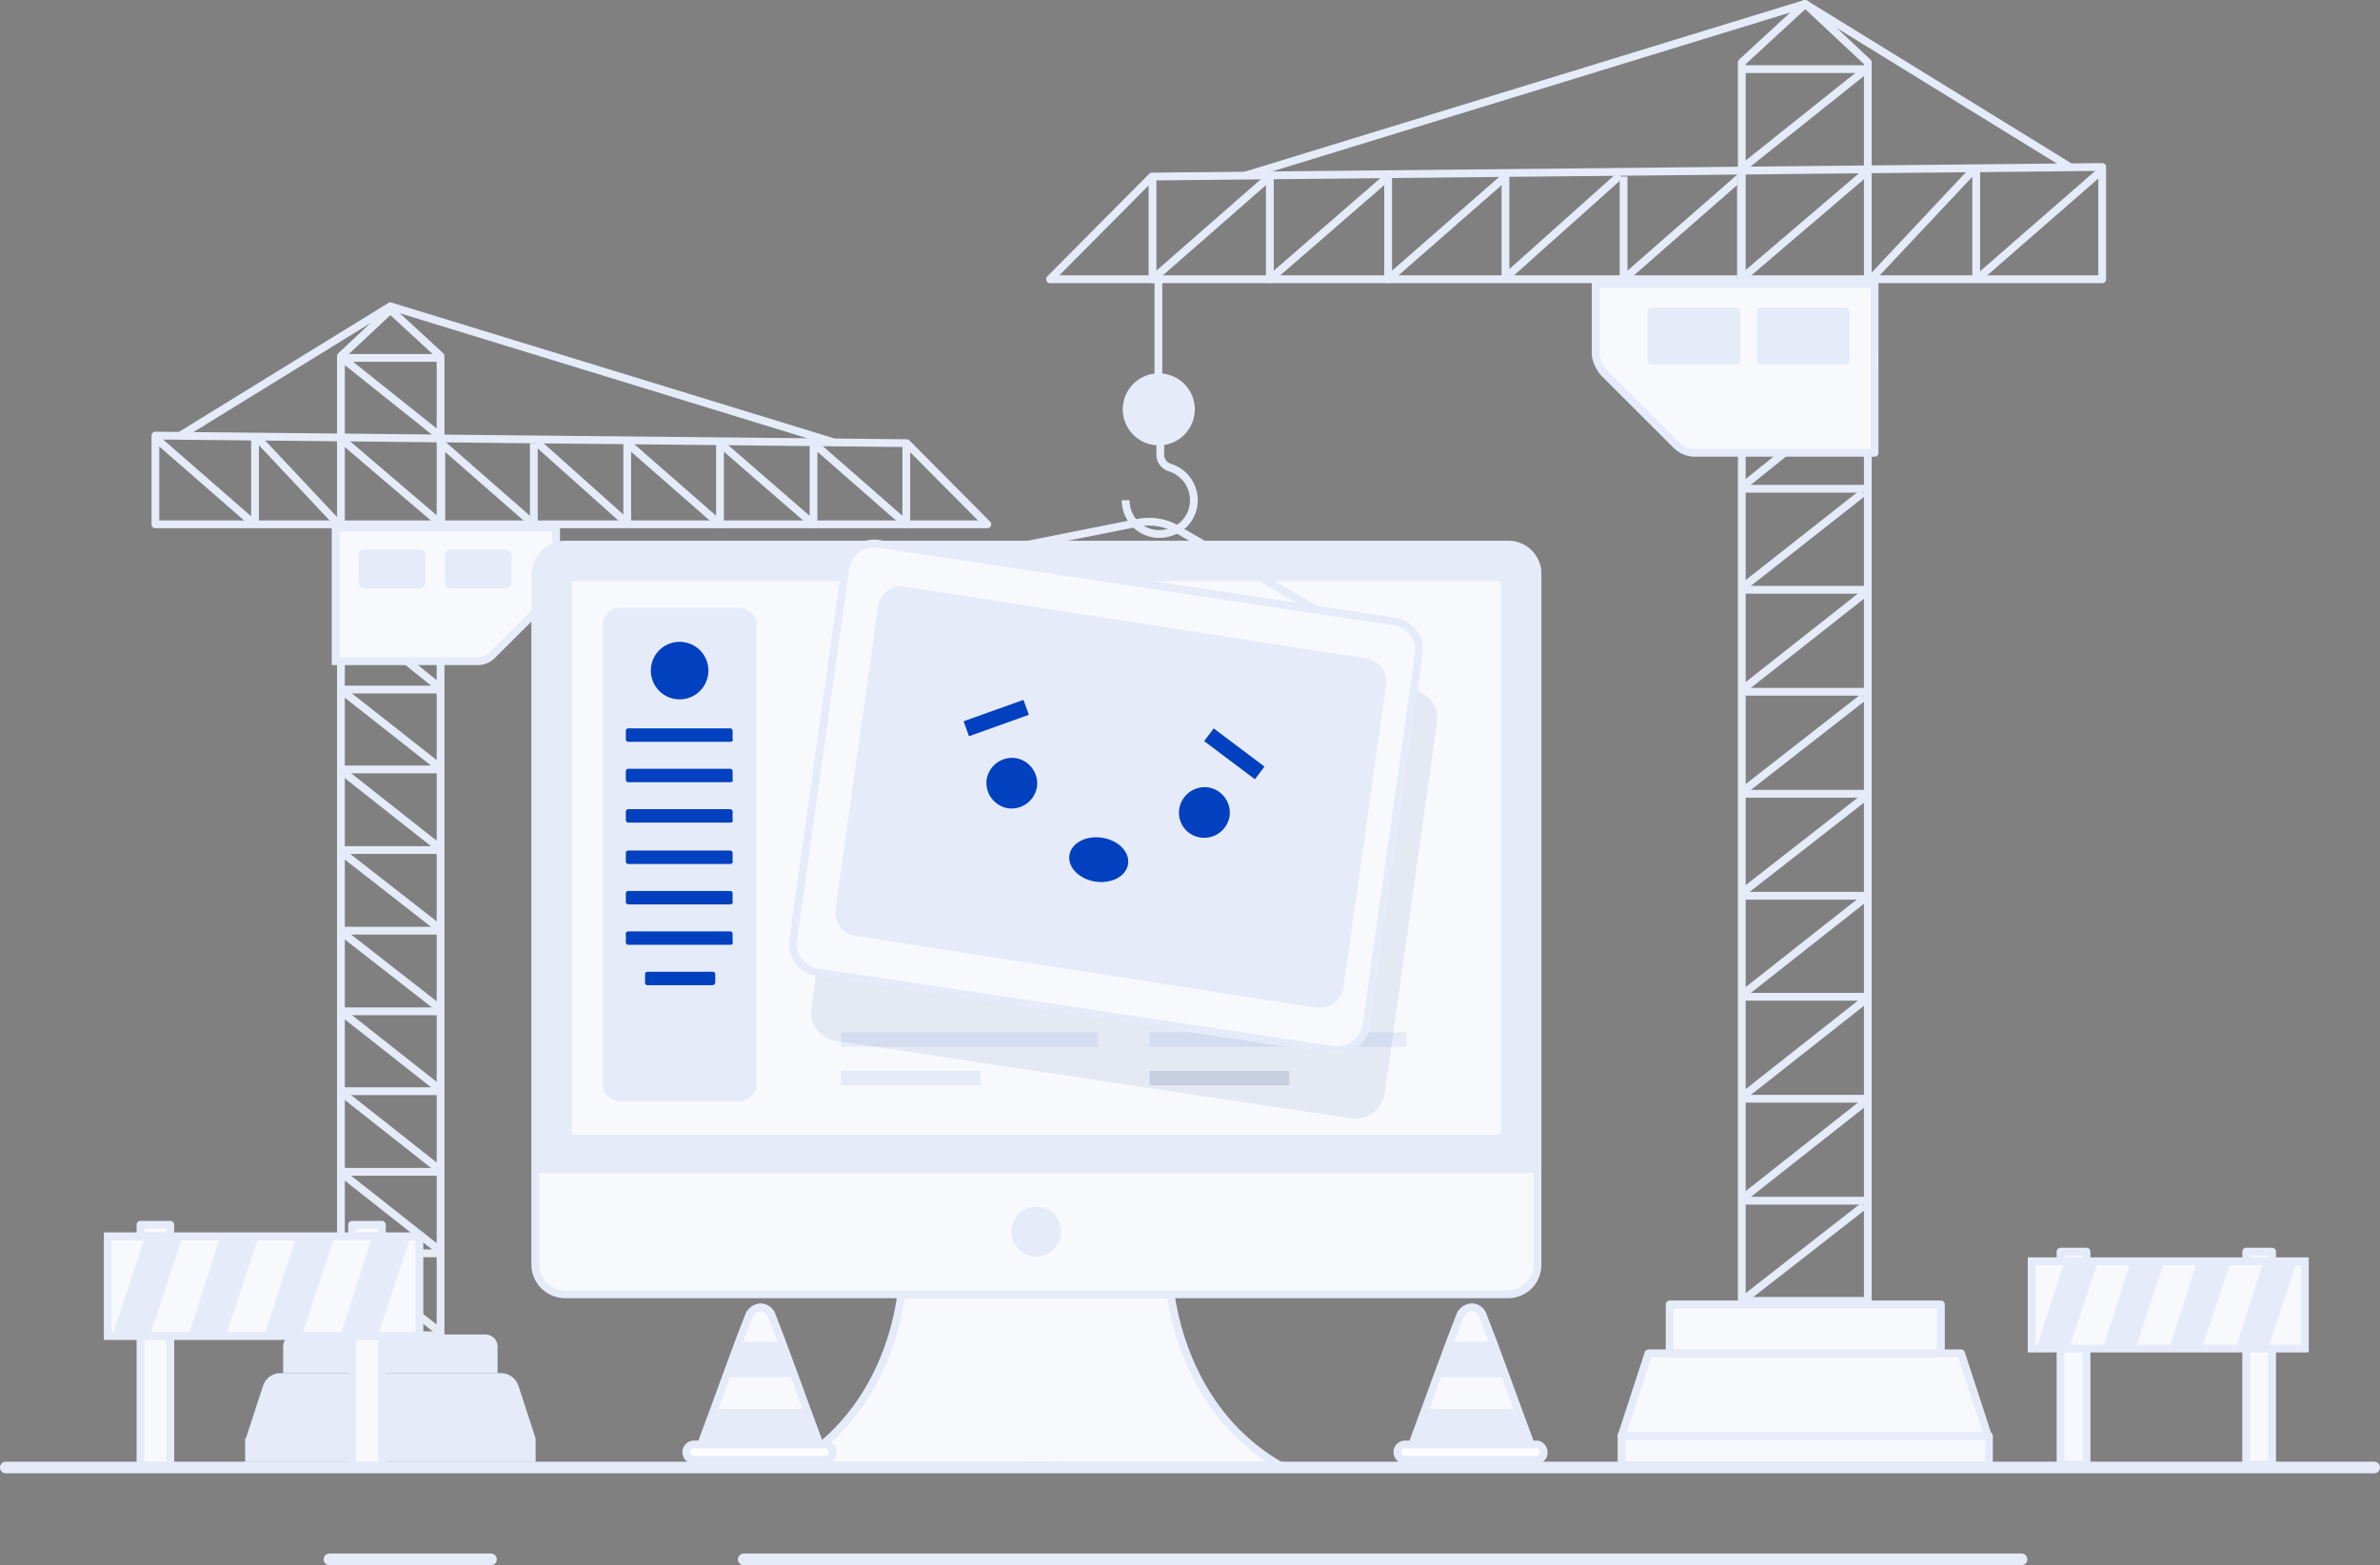 <svg xmlns="http://www.w3.org/2000/svg" width="612" height="402.5" viewBox="0 0 612 402.5"><rect x="0" y="0" width="612" height="402.5" fill="#808080" stroke="none"/><defs><style>.a,.i,.k,.p{fill:#e5ebf9;}.b,.c,.d,.e,.l,.q{fill:none;}.b,.d,.f,.g,.h,.i,.k,.q,.r{stroke:#e5ebf9;}.b,.c,.g,.l,.p,.q{stroke-linejoin:round;}.b,.c,.d,.e,.g,.h,.i,.l,.p,.q,.r{stroke-miterlimit:10;}.b,.c,.d,.e,.f,.g,.h,.i,.l,.p,.r{stroke-width:2px;}.c,.e{stroke:#e7ebf2;}.f,.g,.h,.j{fill:#f7f9fd;}.l{stroke:#d6dce8;}.m{fill:#0140be;}.n{fill:#d6dce8;}.o{fill:#3b589d;opacity:0.1;}.p{stroke:#e4ebf9;}.q{stroke-linecap:round;stroke-width:3px;}.r{fill:#fff;}</style></defs><g transform="translate(1.5 1)"><path class="a" d="M0,0H74.7V6.046H0Z" transform="translate(61.532 368.896)"/><path class="a" d="M4.419,3.237A4.692,4.692,0,0,1,8.882,0H65.619a4.7,4.7,0,0,1,4.463,3.237L74.5,16.774H0Z" transform="translate(61.728 352.122)"/><path class="b" d="M0,0V22.82H213.919L193.192,1.95Z" transform="translate(38.458 111.014)"/><path class="b" d="M0,20.869V0L23.856,20.869V0l24.05,20.869V0L71.763,20.869V0" transform="translate(159.786 112.97)"/><path class="b" d="M.5,22.431V0" transform="translate(63.575 111.405)"/><path class="b" d="M23.856,0V20.869L0,0" transform="translate(111.916 112.97)"/><path class="c" d="M.5,0V20.869" transform="translate(111.482 112.97)"/><path class="b" d="M0,263.7H25.615V11.9L12.709,0,0,11.9Z" transform="translate(86.171 78.668)"/><path class="d" d="M25.615.5H0" transform="translate(86.171 90.543)"/><path class="c" d="M25.615.5H0" transform="translate(86.171 155.094)"/><path class="d" d="M25.615.5H0" transform="translate(86.171 175.828)"/><path class="d" d="M25.615.5H0" transform="translate(86.171 196.367)"/><path class="d" d="M25.615.5H0" transform="translate(86.171 217.101)"/><path class="d" d="M25.615.5H0" transform="translate(86.171 237.834)"/><path class="d" d="M25.615.5H0" transform="translate(86.171 258.569)"/><path class="d" d="M25.615.5H0" transform="translate(86.171 279.108)"/><path class="d" d="M25.615.5H0" transform="translate(86.171 299.842)"/><path class="e" d="M25.615.5H0" transform="translate(86.171 320.804)"/><path class="b" d="M167.968,34.913,54.164,0,0,33.353" transform="translate(44.716 77.763)"/><path class="b" d="M25.811,22.041,0,0" transform="translate(86.171 111.795)"/><path class="c" d="M0,0,24.247,20.09" transform="translate(86.952 134.685)"/><path class="b" d="M0,0,24.443,19.5" transform="translate(86.952 91.448)"/><path class="b" d="M0,0,20.337,21.65" transform="translate(64.856 111.795)"/><path class="b" d="M24.834,21.65,0,0" transform="translate(38.654 111.795)"/><path class="b" d="M0,0,22.487,20.09" transform="translate(136.539 112.773)"/><path class="b" d="M0,0,24.052,19.309" transform="translate(87.147 156.203)"/><path class="b" d="M0,0,24.052,18.919" transform="translate(87.147 177.137)"/><path class="b" d="M0,0,24.247,19.115" transform="translate(86.952 197.677)"/><path class="b" d="M0,0,24.247,18.919" transform="translate(86.952 218.61)"/><path class="b" d="M0,0,24.247,18.919" transform="translate(86.952 239.152)"/><path class="b" d="M0,0,24.247,19.113" transform="translate(86.952 259.695)"/><path class="b" d="M0,0,24.247,19.113" transform="translate(86.952 280.433)"/><path class="b" d="M0,0,24.247,19.115" transform="translate(86.952 301.169)"/><path class="c" d="M0,0,24.247,18.919" transform="translate(86.952 322.279)"/><path class="a" d="M3.13,0H52.012a3.129,3.129,0,0,1,3.13,3.13V9.947H0V3.13A3.13,3.13,0,0,1,3.13,0Z" transform="translate(71.309 342.175)"/><path class="f" d="M54.946,18.139,40.28,32.767a5.26,5.26,0,0,1-3.519,1.56H0V0H56.705V14.433A7.3,7.3,0,0,1,54.946,18.139Z" transform="translate(84.802 134.701)"/><path class="a" d="M15.641,9.947H1.565A1.564,1.564,0,0,1,0,8.382V1.565A1.564,1.564,0,0,1,1.565,0H15.641a1.564,1.564,0,0,1,1.565,1.565V8.382A1.564,1.564,0,0,1,15.641,9.947Z" transform="translate(90.695 140.326)"/><path class="a" d="M15.641,9.947H1.565A1.564,1.564,0,0,1,0,8.382V1.565A1.563,1.563,0,0,1,1.565,0H15.641a1.563,1.563,0,0,1,1.565,1.565V8.382A1.564,1.564,0,0,1,15.641,9.947Z" transform="translate(112.874 140.326)"/><path class="g" d="M7.667,0H0V62.413H7.667Z" transform="translate(34.625 313.962)"/><path class="g" d="M7.667,0H0V62.413H7.667Z" transform="translate(89.036 313.962)"/><path class="h" d="M126.133,47.365c-20.774.494-45.506,0-63.066-.246-17.56.493-42.292.74-63.067.246C20.528,35.77,27.454,14.308,28.69,0H97.2C98.681,14.308,105.607,35.77,126.133,47.365Z" transform="translate(201.918 328.741)"/><path class="g" d="M257.708,7.647V185.023a7.54,7.54,0,0,1-7.667,7.647H7.667A7.7,7.7,0,0,1,0,185.023V7.647A7.7,7.7,0,0,1,7.667,0H250.041A7.54,7.54,0,0,1,257.708,7.647Z" transform="translate(136.141 139.169)"/><path class="i" d="M257.461,7.647V160.6H0V7.647A7.7,7.7,0,0,1,7.667,0H250.041A7.488,7.488,0,0,1,257.461,7.647Z" transform="translate(136.389 139.065)"/><path class="j" d="M239.16,0H0V142.344H238.913V0Z" transform="translate(145.537 148.434)"/><path class="a" d="M6.431,12.828A6.414,6.414,0,1,0,0,6.414,6.422,6.422,0,0,0,6.431,12.828Z" transform="translate(258.549 309.29)"/><path class="g" d="M6.681,0H0V54.768H6.681Z" transform="translate(528.353 320.869)"/><path class="g" d="M6.666,0H0V54.768H6.666Z" transform="translate(576.093 320.869)"/><path class="h" d="M70.243,0H0V22.45H70.243Z" transform="translate(520.934 323.337)"/><path class="a" d="M15.821,0,8.4,22.45H0L7.168,0Z" transform="translate(522.17 323.337)"/><path class="a" d="M15.82,0,8.4,22.45H0L7.167,0Z" transform="translate(539.243 323.337)"/><path class="a" d="M15.835,0,8.4,22.45H0L7.167,0Z" transform="translate(556.299 323.337)"/><path class="a" d="M15.82,0,8.4,22.45H0L7.167,0Z" transform="translate(573.371 323.337)"/><path class="h" d="M80.133,0H0V25.656H80.133Z" transform="translate(26.216 316.923)"/><path class="a" d="M18.054,0,9.645,25.41H0L8.409,0Z" transform="translate(27.454 316.923)"/><path class="a" d="M18.054,0,9.645,25.41H0L8.162,0Z" transform="translate(46.991 316.923)"/><path class="a" d="M18.054,0,9.645,25.41H0L8.162,0Z" transform="translate(66.53 316.923)"/><path class="a" d="M18.054,0,9.647,25.41H0L8.162,0Z" transform="translate(86.068 316.923)"/><path class="b" d="M.5,0V30.1" transform="translate(295.871 69.786)"/><path class="k" d="M8.78,17.516A8.758,8.758,0,1,0,0,8.758,8.769,8.769,0,0,0,8.78,17.516Z" transform="translate(287.715 95.513)"/><path class="b" d="M0,19.489a8.621,8.621,0,0,0,10.883,8.387,8.523,8.523,0,0,0,6.43-6.414A8.8,8.8,0,0,0,11.377,11.1,3.484,3.484,0,0,1,8.9,7.647V0" transform="translate(287.962 108.142)"/><path class="g" d="M94.477,0H0V7.649H94.477Z" transform="translate(415.47 368.234)"/><path class="g" d="M87.3,0H6.924L0,21.216H94.229Z" transform="translate(415.47 347.019)"/><path class="b" d="M270.575,0V28.863H0l26.216-26.4Z" transform="translate(268.496 41.938)"/><path class="b" d="M90.767,26.4V0L60.593,26.4V0L30.173,26.4V0L0,26.4V0" transform="translate(294.859 44.405)"/><path class="b" d="M.5,28.37V0" transform="translate(506.165 42.432)"/><path class="b" d="M0,0V26.4L30.173,0" transform="translate(415.995 44.405)"/><path class="l" d="M.5,0V26.4" transform="translate(445.663 44.405)"/><path class="b" d="M32.4,333.534H0V15.048L16.323,0,32.4,15.048Z" transform="translate(446.396 0)"/><path class="d" d="M0,.5H32.4" transform="translate(446.396 16.275)"/><path class="l" d="M0,.5H32.4" transform="translate(446.396 97.968)"/><path class="d" d="M0,.5H32.4" transform="translate(446.396 124.193)"/><path class="d" d="M0,.5H32.4" transform="translate(446.396 150.171)"/><path class="d" d="M0,.5H32.4" transform="translate(446.396 176.396)"/><path class="d" d="M0,.5H32.4" transform="translate(446.396 202.622)"/><path class="d" d="M0,.5H32.4" transform="translate(446.396 228.846)"/><path class="d" d="M0,.5H32.4" transform="translate(446.396 254.825)"/><path class="d" d="M0,.5H32.4" transform="translate(446.396 281.05)"/><path class="d" d="M0,.5H32.4" transform="translate(446.396 307.274)"/><path class="b" d="M0,44.159,143.942,0l68.511,42.185" transform="translate(318.701 0)"/><path class="b" d="M0,27.877,32.645,0" transform="translate(446.149 42.924)"/><path class="l" d="M30.668,0,0,25.41" transform="translate(447.138 72.01)"/><path class="b" d="M30.915,0,0,24.67" transform="translate(446.891 17.268)"/><path class="b" d="M25.721,0,0,27.383" transform="translate(480.016 42.924)"/><path class="b" d="M0,27.383,31.414,0" transform="translate(507.407 42.924)"/><path class="b" d="M28.443,0,0,25.41" transform="translate(386.582 44.158)"/><path class="b" d="M30.42,0,0,24.423" transform="translate(447.139 99.229)"/><path class="b" d="M30.42,0,0,23.93" transform="translate(447.139 125.706)"/><path class="b" d="M30.668,0,0,24.175" transform="translate(447.138 151.689)"/><path class="b" d="M30.668,0,0,23.93" transform="translate(447.138 178.167)"/><path class="b" d="M30.668,0,0,23.93" transform="translate(447.138 204.148)"/><path class="b" d="M30.668,0,0,24.175" transform="translate(447.138 230.132)"/><path class="b" d="M30.668,0,0,24.177" transform="translate(447.138 256.363)"/><path class="b" d="M30.668,0,0,24.177" transform="translate(447.138 282.591)"/><path class="b" d="M30.668,0,0,23.93" transform="translate(447.138 309.069)"/><path class="g" d="M69.744,0H0V12.582H69.744Z" transform="translate(427.841 334.437)"/><path class="a" d="M35.119,126.8H4.452A4.427,4.427,0,0,1,0,122.36V4.441A4.427,4.427,0,0,1,4.452,0H35.119a4.427,4.427,0,0,1,4.452,4.441V122.36A4.427,4.427,0,0,1,35.119,126.8Z" transform="translate(153.494 155.334)"/><path class="m" d="M7.418,14.8A7.4,7.4,0,1,0,0,7.4,7.411,7.411,0,0,0,7.418,14.8Z" transform="translate(165.857 164.05)"/><path class="m" d="M26.959,3.453H.742A.655.655,0,0,1,0,2.713V.74A.654.654,0,0,1,.742,0H26.71a.655.655,0,0,1,.743.74V2.713C27.7,3.206,27.206,3.453,26.959,3.453Z" transform="translate(159.428 186.304)"/><path class="m" d="M26.959,3.453H.742A.655.655,0,0,1,0,2.713V.74A.655.655,0,0,1,.742,0H26.71a.656.656,0,0,1,.743.74V2.713C27.7,3.206,27.206,3.453,26.959,3.453Z" transform="translate(159.428 196.694)"/><path class="m" d="M26.959,3.453H.742A.654.654,0,0,1,0,2.713V.74A.655.655,0,0,1,.742,0H26.71a.656.656,0,0,1,.743.74V2.713C27.7,3.208,27.206,3.453,26.959,3.453Z" transform="translate(159.428 207.086)"/><path class="m" d="M26.959,3.453H.742A.654.654,0,0,1,0,2.713V.74A.655.655,0,0,1,.742,0H26.71a.656.656,0,0,1,.743.74V2.713C27.7,2.961,27.206,3.453,26.959,3.453Z" transform="translate(159.428 217.725)"/><path class="m" d="M26.959,3.453H.742A.655.655,0,0,1,0,2.713V.74A.654.654,0,0,1,.742,0H26.71a.655.655,0,0,1,.743.74V2.713C27.7,2.961,27.206,3.453,26.959,3.453Z" transform="translate(159.428 228.116)"/><path class="m" d="M26.959,3.453H.742A.654.654,0,0,1,0,2.713V.74A.655.655,0,0,1,.742,0H26.71a.656.656,0,0,1,.743.74V2.713C27.7,3.208,27.206,3.453,26.959,3.453Z" transform="translate(159.428 238.507)"/><path class="m" d="M17.314,3.453H.743A.656.656,0,0,1,0,2.713V.74A.656.656,0,0,1,.743,0H17.314a.655.655,0,0,1,.742.74V2.713A.788.788,0,0,1,17.314,3.453Z" transform="translate(164.373 248.899)"/><path class="a" d="M66.036,0H0V3.7H66.036Z" transform="translate(214.786 264.486)"/><path class="a" d="M35.863,0H0V3.7H35.863Z" transform="translate(214.793 274.383)"/><path class="a" d="M66.034,0H0V3.7H66.034Z" transform="translate(294.127 264.486)"/><path class="n" d="M35.861,0H0V3.7H35.861Z" transform="translate(294.137 274.383)"/><path class="b" d="M0,10.707,52.353.317a14.382,14.382,0,0,1,10.69,1.915l40.294,23.24" transform="translate(238.609 133.154)"/><path class="o" d="M138.987,130.215,6.374,110.256a7.445,7.445,0,0,1-6.3-8.476L13.5,6.357A7.458,7.458,0,0,1,22,.07L154.611,20.028a7.447,7.447,0,0,1,6.3,8.476l-13.432,95.422A7.661,7.661,0,0,1,138.987,130.215Z" transform="translate(207.075 156.399)"/><path class="g" d="M138.987,130.216,6.374,110.256a7.444,7.444,0,0,1-6.3-8.475L13.5,6.358A7.458,7.458,0,0,1,22,.069l132.613,19.96a7.445,7.445,0,0,1,6.3,8.476l-13.43,95.422A7.665,7.665,0,0,1,138.987,130.216Z" transform="translate(202.391 138.779)"/><path class="a" d="M123.74,108.331,5.194,89.864A6.068,6.068,0,0,1,.057,82.956L11,5.181A6.078,6.078,0,0,1,17.93.057L136.474,18.524a6.068,6.068,0,0,1,5.139,6.908l-10.947,77.774A6.245,6.245,0,0,1,123.74,108.331Z" transform="translate(213.294 149.803)"/><path class="g" d="M2.227,22.943l18.549,18.5a6.659,6.659,0,0,0,4.452,1.973h46.5V0H0V18.255A9.261,9.261,0,0,0,2.227,22.943Z" transform="translate(408.808 72.022)"/><path class="p" d="M0,12.582H21.764V0H0Z" transform="translate(451.312 79.151)"/><path class="p" d="M0,12.582H21.764V0H0Z" transform="translate(423.192 79.151)"/><path class="q" d="M0,.5H609" transform="translate(0 375.875)"/><path class="h" d="M33.389,39.224H0l1.485-3.7L4.948,26.15l2.967-8.141,3.463-9.374L13.851,2.22A3.461,3.461,0,0,1,16.818,0a3.107,3.107,0,0,1,2.968,2.22L22.26,8.634l3.461,9.374L28.69,26.15l3.463,9.374Z" transform="translate(177.211 335.179)"/><path class="a" d="M17.8,9.127H0L3.344,0H14.4Z" transform="translate(185.144 344.06)"/><path class="a" d="M30.668,9.374H0L3.463,0H27.2Z" transform="translate(178.684 361.329)"/><path class="r" d="M35.614,3.948H1.978A1.948,1.948,0,0,1,0,1.973,1.948,1.948,0,0,1,1.978,0H35.614a1.949,1.949,0,0,1,1.979,1.973A1.819,1.819,0,0,1,35.614,3.948Z" transform="translate(174.986 370.456)"/><path class="h" d="M33.389,39.224H0l1.483-3.7L4.946,26.15l2.968-8.141,3.463-9.374L13.85,2.22A3.463,3.463,0,0,1,16.818,0a3.108,3.108,0,0,1,2.968,2.22l2.472,6.414,3.463,9.374L28.69,26.15l3.463,9.374Z" transform="translate(360.07 335.179)"/><path class="a" d="M17.8,9.127H0L3.344,0H14.4Z" transform="translate(368.006 344.06)"/><path class="a" d="M30.668,9.374H0L3.461,0H27.2Z" transform="translate(361.544 361.329)"/><path class="r" d="M35.615,3.948H1.979A1.95,1.95,0,0,1,0,1.973,1.949,1.949,0,0,1,1.979,0H35.615a1.948,1.948,0,0,1,1.978,1.973A1.818,1.818,0,0,1,35.615,3.948Z" transform="translate(357.843 370.456)"/><path class="m" d="M5.554,12.968A6.628,6.628,0,0,0,13,7.5,6.615,6.615,0,0,0,7.518.071,6.627,6.627,0,0,0,.071,5.54,6.615,6.615,0,0,0,5.554,12.968Z" transform="translate(252.146 193.881)"/><path class="m" d="M5.563,12.968A6.628,6.628,0,0,0,13.01,7.5,6.614,6.614,0,0,0,7.529.071,6.629,6.629,0,0,0,.08,5.54,6.44,6.44,0,0,0,5.563,12.968Z" transform="translate(301.67 201.416)"/><path class="m" d="M15.388,0,0,5.5,1.38,9.342l15.388-5.5Z" transform="translate(246.293 178.978)"/><path class="m" d="M2.46,0,0,3.255l13.056,9.814,2.46-3.256Z" transform="translate(308.138 186.322)"/><path class="m" d="M6.732,11.4c4.165.631,7.927-1.383,8.4-4.5S12.617.748,8.452.116.525,1.5.049,4.614,2.567,10.768,6.732,11.4Z" transform="translate(273.443 214.309)"/><path class="q" d="M0,.5H328.56" transform="translate(189.753 399.5)"/><path class="q" d="M0,.5H41.522" transform="translate(83.228 399.5)"/></g></svg>